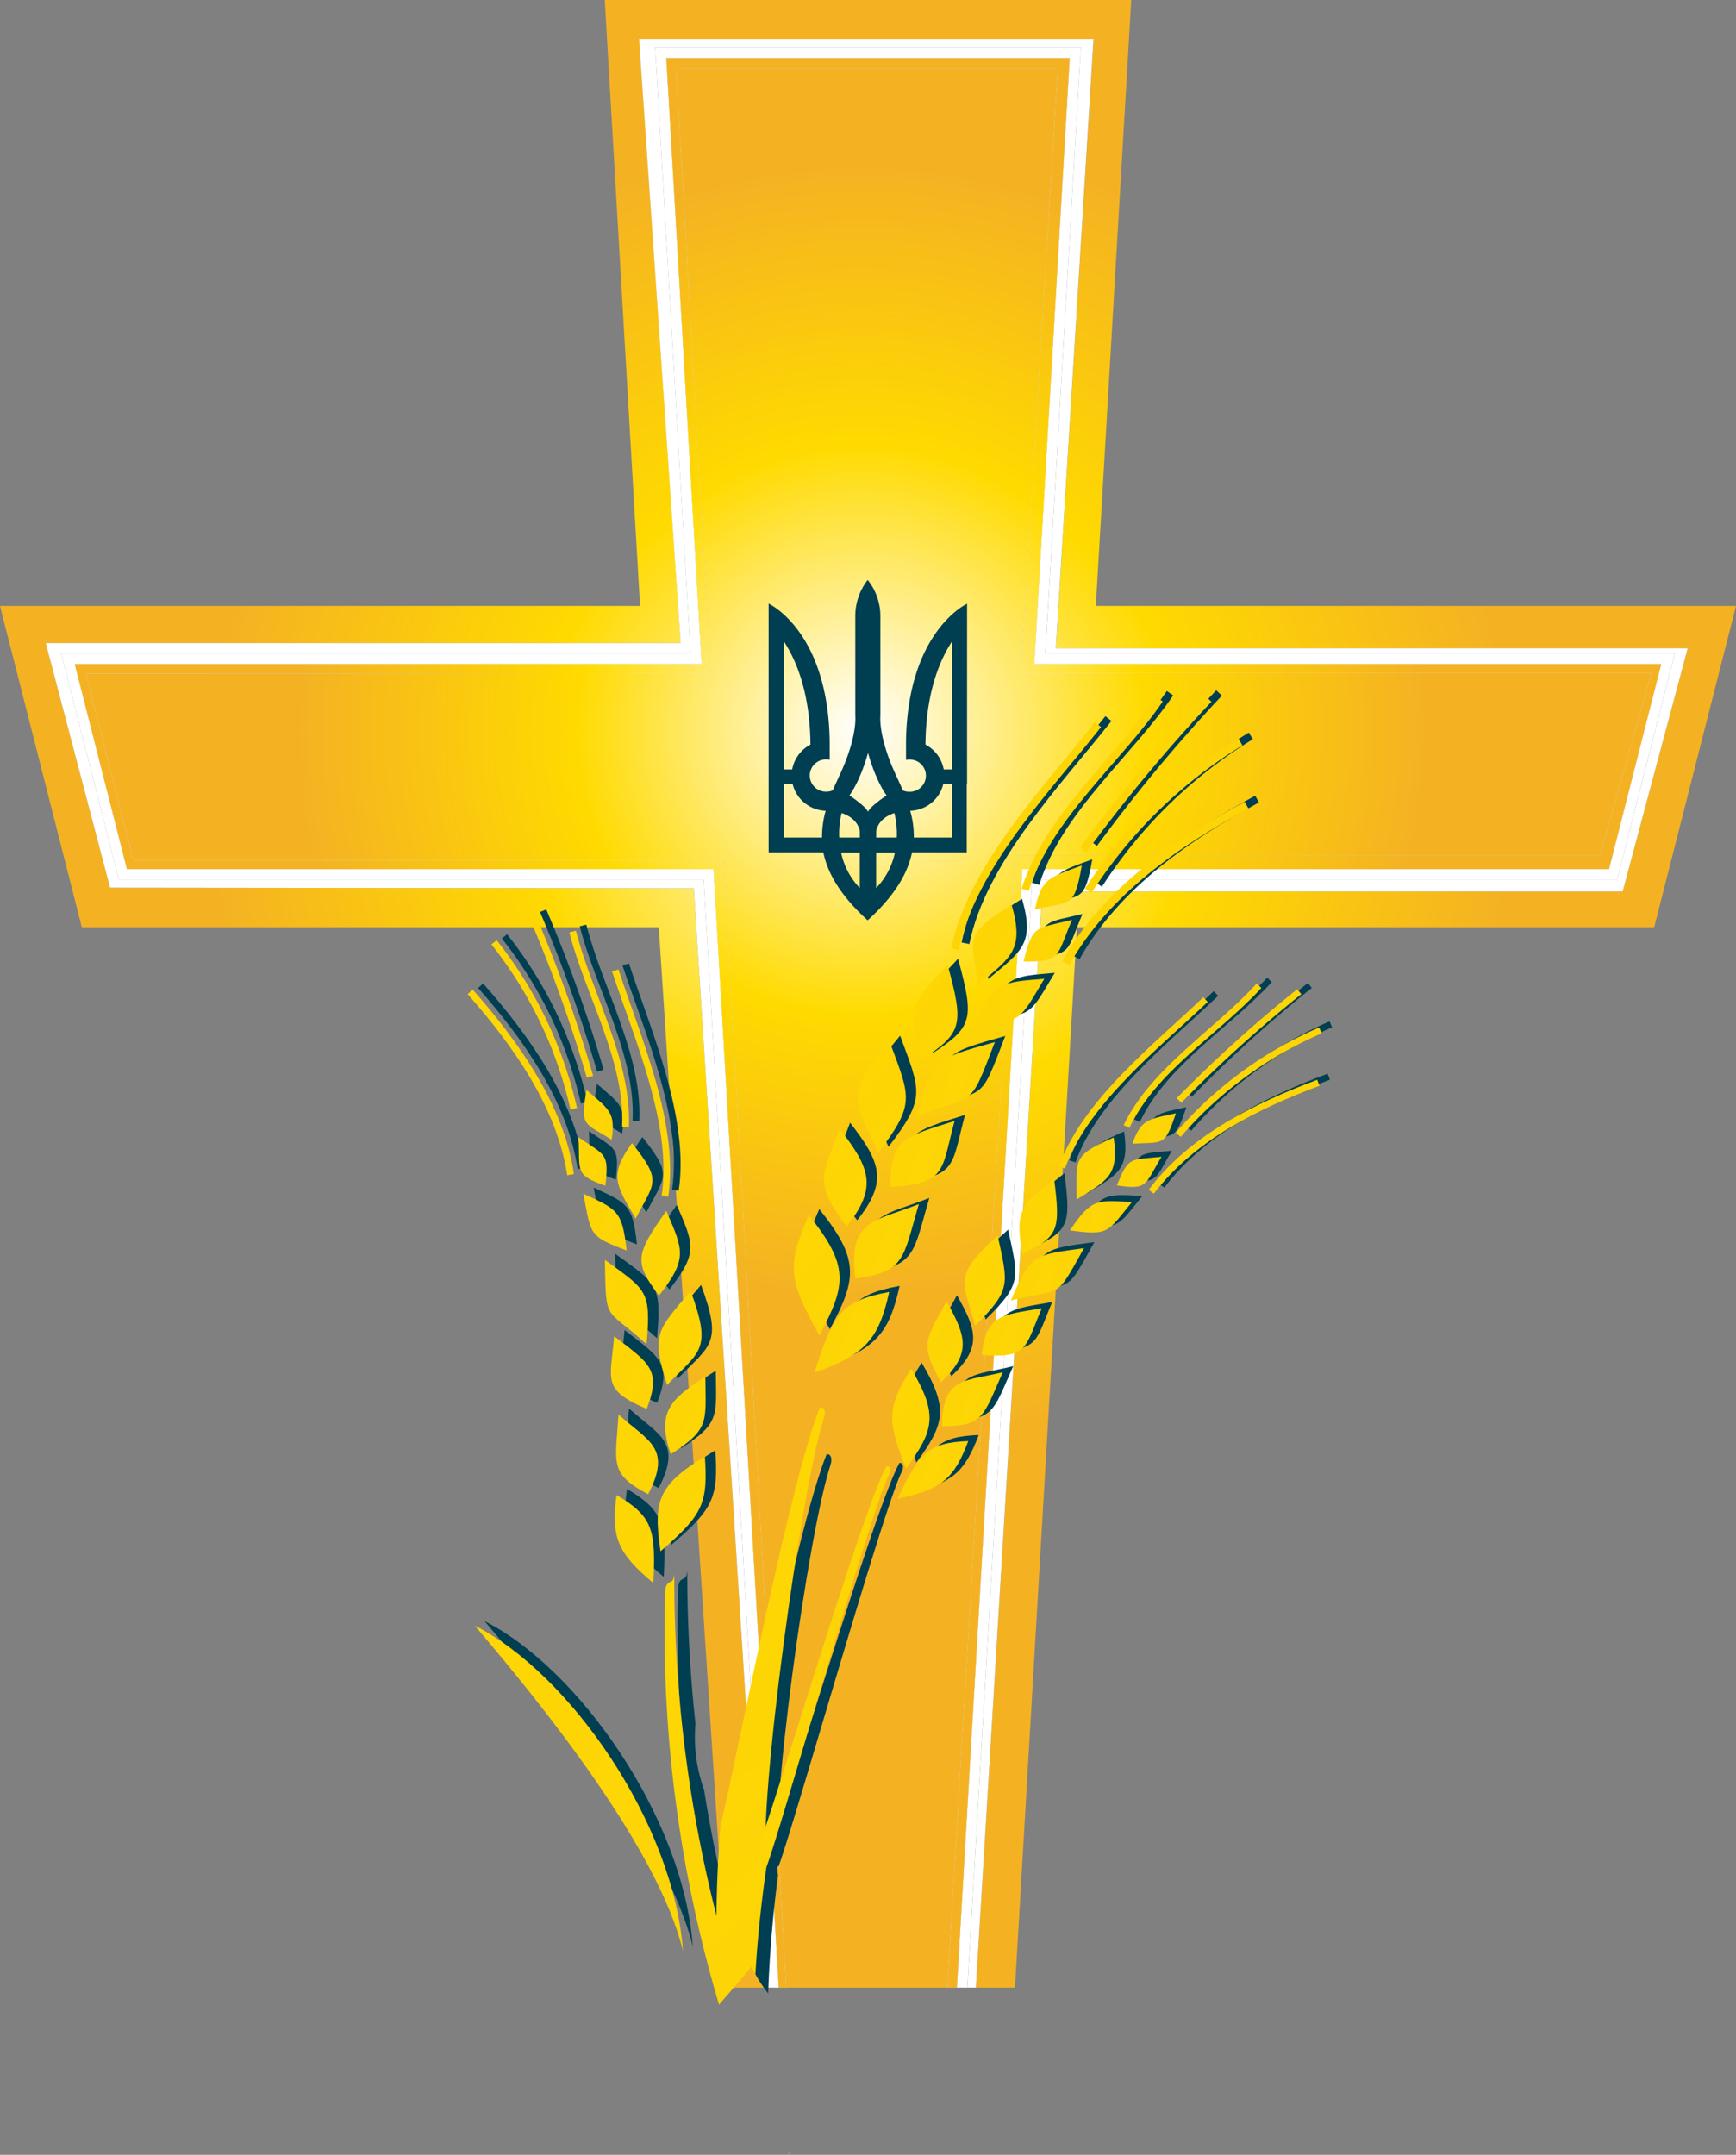 <svg id="Layer_1" data-name="Layer 1" xmlns="http://www.w3.org/2000/svg" xmlns:xlink="http://www.w3.org/1999/xlink" viewBox="0 0 450.72 559.21"><rect x="0" y="0" width="450.72" height="559.21" fill="#808080" stroke="none"/><defs><radialGradient id="radial-gradient" cx="223.57" cy="189.61" r="148.08" gradientUnits="userSpaceOnUse"><stop offset="0" stop-color="#fff"/><stop offset="0.5" stop-color="#ffda00"/><stop offset="0.95" stop-color="#f5b520"/><stop offset="0.99" stop-color="#f4b223"/></radialGradient><radialGradient id="radial-gradient-3" cx="298.05" cy="245.91" r="171.09" xlink:href="#radial-gradient"/><radialGradient id="New_Gradient_Swatch_2" cx="280.48" cy="596.83" r="0.4" gradientUnits="userSpaceOnUse"><stop offset="0" stop-color="#fff"/><stop offset="0.05" stop-color="#fffadb"/><stop offset="0.16" stop-color="#ffec7f"/><stop offset="0.31" stop-color="#ffda00"/><stop offset="1" stop-color="#f4b223"/></radialGradient><radialGradient id="New_Gradient_Swatch_2-2" cx="-1783.96" cy="26.58" r="5440.24" xlink:href="#New_Gradient_Swatch_2"/><radialGradient id="New_Gradient_Swatch_2-3" cx="-151.42" cy="53" r="1392.12" xlink:href="#New_Gradient_Swatch_2"/><radialGradient id="New_Gradient_Swatch_2-4" cx="-257.25" cy="-18.87" r="1656.2" xlink:href="#New_Gradient_Swatch_2"/><radialGradient id="New_Gradient_Swatch_2-5" cx="-206.09" cy="11.5" r="1533.02" xlink:href="#New_Gradient_Swatch_2"/><radialGradient id="New_Gradient_Swatch_2-6" cx="-251.42" cy="65.51" r="1635.36" xlink:href="#New_Gradient_Swatch_2"/><radialGradient id="New_Gradient_Swatch_2-7" cx="-368.65" cy="71.58" r="1917.35" xlink:href="#New_Gradient_Swatch_2"/><radialGradient id="New_Gradient_Swatch_2-8" cx="162.34" cy="287.83" r="490.06" xlink:href="#New_Gradient_Swatch_2"/><radialGradient id="New_Gradient_Swatch_2-9" cx="-224.93" cy="113.93" r="1573.04" xlink:href="#New_Gradient_Swatch_2"/><radialGradient id="New_Gradient_Swatch_2-10" cx="-165.73" cy="139.63" r="1441.34" xlink:href="#New_Gradient_Swatch_2"/><radialGradient id="New_Gradient_Swatch_2-11" cx="-100.97" cy="174.14" r="1286.83" xlink:href="#New_Gradient_Swatch_2"/><radialGradient id="New_Gradient_Swatch_2-12" cx="-183.23" cy="188.88" r="1486.1" xlink:href="#New_Gradient_Swatch_2"/><radialGradient id="New_Gradient_Swatch_2-13" cx="-286.03" cy="197.7" r="1728.47" xlink:href="#New_Gradient_Swatch_2"/><radialGradient id="New_Gradient_Swatch_2-14" cx="34.73" cy="352.51" r="723.9" xlink:href="#New_Gradient_Swatch_2"/><radialGradient id="New_Gradient_Swatch_2-15" cx="84.13" cy="338.72" r="627.1" xlink:href="#New_Gradient_Swatch_2"/><radialGradient id="New_Gradient_Swatch_2-16" cx="97.12" cy="329.09" r="614.98" xlink:href="#New_Gradient_Swatch_2"/><radialGradient id="New_Gradient_Swatch_2-17" cx="54.43" cy="308.11" r="743.93" xlink:href="#New_Gradient_Swatch_2"/><radialGradient id="New_Gradient_Swatch_2-18" cx="112.92" cy="318.71" r="622.18" xlink:href="#New_Gradient_Swatch_2"/><radialGradient id="New_Gradient_Swatch_2-19" cx="192.19" cy="308.45" r="452.61" xlink:href="#New_Gradient_Swatch_2"/><radialGradient id="New_Gradient_Swatch_2-20" cx="200.49" cy="296.73" r="442.17" xlink:href="#New_Gradient_Swatch_2"/><radialGradient id="New_Gradient_Swatch_2-21" cx="205.84" cy="268.98" r="429.53" xlink:href="#New_Gradient_Swatch_2"/><radialGradient id="New_Gradient_Swatch_2-22" cx="194.19" cy="266.07" r="443.23" xlink:href="#New_Gradient_Swatch_2"/><radialGradient id="New_Gradient_Swatch_2-23" cx="169.83" cy="264.14" r="492.58" xlink:href="#New_Gradient_Swatch_2"/><radialGradient id="New_Gradient_Swatch_2-24" cx="179.67" cy="290.87" r="435.32" xlink:href="#New_Gradient_Swatch_2"/><radialGradient id="New_Gradient_Swatch_2-25" cx="153.09" cy="234.43" r="498.62" xlink:href="#New_Gradient_Swatch_2"/><radialGradient id="New_Gradient_Swatch_2-26" cx="58.6" cy="260.43" r="668.53" xlink:href="#New_Gradient_Swatch_2"/><radialGradient id="New_Gradient_Swatch_2-27" cx="45.89" cy="272.55" r="685.71" xlink:href="#New_Gradient_Swatch_2"/><radialGradient id="New_Gradient_Swatch_2-28" cx="9.13" cy="230.17" r="814.41" xlink:href="#New_Gradient_Swatch_2"/><radialGradient id="New_Gradient_Swatch_2-29" cx="60.26" cy="246.94" r="700.52" xlink:href="#New_Gradient_Swatch_2"/><radialGradient id="New_Gradient_Swatch_2-30" cx="162.49" cy="217.98" r="484.78" xlink:href="#New_Gradient_Swatch_2"/><radialGradient id="New_Gradient_Swatch_2-31" cx="159.88" cy="188.77" r="501.26" xlink:href="#New_Gradient_Swatch_2"/><radialGradient id="New_Gradient_Swatch_2-32" cx="143.17" cy="188.85" r="529.23" xlink:href="#New_Gradient_Swatch_2"/><radialGradient id="New_Gradient_Swatch_2-33" cx="112.38" cy="190.74" r="594.7" xlink:href="#New_Gradient_Swatch_2"/><radialGradient id="New_Gradient_Swatch_2-34" cx="82.61" cy="333.48" r="481.51" xlink:href="#New_Gradient_Swatch_2"/><radialGradient id="New_Gradient_Swatch_2-35" cx="72.65" cy="321.59" r="488.44" xlink:href="#New_Gradient_Swatch_2"/><radialGradient id="New_Gradient_Swatch_2-36" cx="70.54" cy="308.82" r="478.66" xlink:href="#New_Gradient_Swatch_2"/><radialGradient id="New_Gradient_Swatch_2-37" cx="90.64" cy="314.26" r="473.13" xlink:href="#New_Gradient_Swatch_2"/><radialGradient id="New_Gradient_Swatch_2-38" cx="60.17" cy="316.15" r="564.79" xlink:href="#New_Gradient_Swatch_2"/><radialGradient id="New_Gradient_Swatch_2-39" cx="-214.14" cy="96.36" r="1210.34" xlink:href="#New_Gradient_Swatch_2"/><radialGradient id="New_Gradient_Swatch_2-40" cx="-128.41" cy="101.26" r="1008.57" xlink:href="#New_Gradient_Swatch_2"/><radialGradient id="New_Gradient_Swatch_2-41" cx="-33.26" cy="102.52" r="818.66" xlink:href="#New_Gradient_Swatch_2"/><radialGradient id="New_Gradient_Swatch_2-42" cx="-7.85" cy="69.46" r="866.35" xlink:href="#New_Gradient_Swatch_2"/><radialGradient id="New_Gradient_Swatch_2-43" cx="9.19" cy="45.94" r="932.5" xlink:href="#New_Gradient_Swatch_2"/><radialGradient id="New_Gradient_Swatch_2-44" cx="64.76" cy="276.34" r="507.32" xlink:href="#New_Gradient_Swatch_2"/><radialGradient id="New_Gradient_Swatch_2-45" cx="59" cy="289.19" r="465.86" xlink:href="#New_Gradient_Swatch_2"/><radialGradient id="New_Gradient_Swatch_2-46" cx="115.51" cy="283.61" r="320.77" xlink:href="#New_Gradient_Swatch_2"/><radialGradient id="New_Gradient_Swatch_2-47" cx="114.54" cy="269.95" r="328.21" xlink:href="#New_Gradient_Swatch_2"/><radialGradient id="New_Gradient_Swatch_2-48" cx="99.88" cy="255.79" r="423.33" xlink:href="#New_Gradient_Swatch_2"/><radialGradient id="New_Gradient_Swatch_2-49" cx="92.51" cy="263.49" r="468.86" xlink:href="#New_Gradient_Swatch_2"/><radialGradient id="New_Gradient_Swatch_2-50" cx="79.66" cy="273.97" r="522.7" xlink:href="#New_Gradient_Swatch_2"/><radialGradient id="New_Gradient_Swatch_2-51" cx="-606.32" cy="109.94" r="2313.53" xlink:href="#New_Gradient_Swatch_2"/><radialGradient id="New_Gradient_Swatch_2-52" cx="103.96" cy="225.99" r="596.51" xlink:href="#New_Gradient_Swatch_2"/><radialGradient id="New_Gradient_Swatch_2-53" cx="-2.3" cy="288.73" r="783.85" xlink:href="#New_Gradient_Swatch_2"/><radialGradient id="New_Gradient_Swatch_2-54" cx="124.71" cy="228.01" r="525.25" xlink:href="#New_Gradient_Swatch_2"/><radialGradient id="New_Gradient_Swatch_2-55" cx="-146.18" cy="-18.8" r="1719.61" xlink:href="#New_Gradient_Swatch_2"/><radialGradient id="New_Gradient_Swatch_2-56" cx="-138.18" cy="-93.11" r="1805.43" xlink:href="#New_Gradient_Swatch_2"/><radialGradient id="New_Gradient_Swatch_2-57" cx="-268.92" cy="-15.28" r="1895.88" xlink:href="#New_Gradient_Swatch_2"/></defs><polygon points="186.09 239.75 185.26 225.55 32.96 225.55 19.4 172.33 182.16 172.33 172.99 15.07 277.73 15.07 269.46 156.37 268.53 172.33 431.31 172.33 417.75 225.55 265.41 225.55 248.44 515.82 251.16 515.82 267.98 228.27 419.87 228.27 434.81 169.61 271.41 169.61 280.53 13.79 280.61 12.35 170.11 12.35 179.27 169.61 15.9 169.61 30.85 228.27 182.7 228.27 199.46 515.82 202.18 515.82 186.09 239.75" style="fill:#fff"/><polygon points="415.39 222.08 428.72 174.66 265.02 174.66 274.64 17.7 175.57 17.7 184.51 174.66 22.33 174.82 34.65 223.26 187.89 223.26 204.13 515.82 245.95 515.82 263.5 222.08 415.39 222.08" style="fill:url(#radial-gradient)"/><polygon points="417.75 225.55 431.31 172.33 268.53 172.33 269.46 156.37 277.73 15.07 172.99 15.07 182.16 172.33 19.4 172.33 32.96 225.55 185.26 225.55 186.09 239.75 202.18 515.82 204.13 515.82 187.89 223.26 34.65 223.26 22.33 174.82 184.51 174.66 175.57 17.7 274.64 17.7 265.02 174.66 428.72 174.66 415.39 222.08 263.5 222.08 245.95 515.82 248.44 515.82 265.41 225.55 417.75 225.55" style="fill:#fff"/><polygon points="417.75 225.55 431.31 172.33 268.53 172.33 269.46 156.37 277.73 15.07 172.99 15.07 182.16 172.33 19.4 172.33 32.96 225.55 185.26 225.55 186.09 239.75 202.18 515.82 204.13 515.82 187.89 223.26 34.65 223.26 22.33 174.82 184.51 174.66 175.57 17.7 274.64 17.7 265.02 174.66 428.72 174.66 415.39 222.08 263.5 222.08 245.95 515.82 248.44 515.82 265.41 225.55 417.75 225.55" style="fill:url(#radial-gradient)"/><path d="M504.12,281.62l21.24-83.37H359.15L368.35,41H231.65l9.17,157.25H74.64l21.24,83.37h149.8l17.89,275.2H273l-18.24-285.3-151.56-.17-16.7-63.46H251.39L240.59,51.1h118l-9.79,158.14H512.82l-16.88,63.12H345.23S330.17,522.42,328,556.82h10.16l16.1-275.2Z" transform="translate(-74.64 -41)" style="fill:url(#radial-gradient-3)"/><path d="M257.34,269.27H105.49L90.54,210.61H253.92L244.75,53.35h110.5l-.08,1.44-9.11,155.82h163.4l-14.95,58.66H342.62L325.81,556.82H328c2.15-34.4,17.21-284.46,17.21-284.46H495.94l16.88-63.12H348.77L358.56,51.1h-118l10.8,156.79H86.51l16.7,63.46,151.56.17L273,556.82h1.09Z" transform="translate(-74.64 -41)" style="fill:#fff"/><path d="M257.34,269.27H105.49L90.54,210.61H253.92L244.75,53.35h110.5l-.08,1.44-9.11,155.82h163.4l-14.95,58.66H342.62L325.81,556.82H328c2.15-34.4,17.21-284.46,17.21-284.46H495.94l16.88-63.12H348.77L358.56,51.1h-118l10.8,156.79H86.51l16.7,63.46,151.56.17L273,556.82h1.09Z" transform="translate(-74.64 -41)" style="fill:url(#radial-gradient-3)"/><path d="M280.66,596.3c-.13.35-.25.7-.37,1.05Z" transform="translate(-74.64 -41)" style="fill:#fff"/><path d="M280.66,596.3c-.13.35-.25.7-.37,1.05Z" transform="translate(-74.64 -41)" style="fill:url(#New_Gradient_Swatch_2)"/><path d="M279.35,600.12v.09c.29-1,.61-1.91.94-2.86l-.91,2.58Z" transform="translate(-74.64 -41)" style="fill:url(#radial-gradient)"/><path d="M279.35,600.12v.09c.29-1,.61-1.91.94-2.86l-.91,2.58Z" transform="translate(-74.64 -41)" style="fill:url(#New_Gradient_Swatch_2-2)"/><path d="M325.72,244.55v-3.87h0v-43s-15.35,7-15.85,35.55h0v.12c0,.72,0,1.45,0,2.2,0,.28,0,.58,0,.86,0,.51,0,1,0,1.53h0a2.17,2.17,0,0,1,0,.26,4,4,0,0,1,.78-.08,4.18,4.18,0,1,1,0,8.35,4.23,4.23,0,0,1-1.6-.33c-.53-1.26-1.1-2.48-1.66-3.69-4.8-10.2-4.18-15.61-4.18-15.61V201a15,15,0,0,0-3.29-9.49,15.2,15.2,0,0,0-3.22,9.49v25.81s.62,5.41-4.18,15.61c-.57,1.21-1.13,2.44-1.67,3.69a4,4,0,0,1-1.58.33,4.18,4.18,0,1,1,0-8.35,4,4,0,0,1,.78.08,2.17,2.17,0,0,1,0-.26h0c0-.52,0-1,0-1.53,0-.28,0-.58,0-.86,0-.75,0-1.48,0-2.2v-.12h0c-.5-28.58-15.85-35.55-15.85-35.55v43h0v3.87h0v13.8h0v3.87h14.2c1.08,5.33,4.37,11.16,11.51,17.65,7.15-6.49,10.44-12.32,11.52-17.65h14.21v-3.87h0v-13.8Zm-18.25,13.8h-5.35v-1.63s.29-3.28,4.73-4.72A22.35,22.35,0,0,1,307.47,258.35Zm-7.47-22s1.74,6.75,4.83,11.08c0,0-4.15,2.7-4.83,4.24-.68-1.54-4.83-4.24-4.83-4.24C298.26,243.14,300,236.39,300,236.39ZM293.15,252c4.44,1.44,4.73,4.72,4.73,4.72v1.63h-5.35A22.35,22.35,0,0,1,293.15,252Zm-15-44.56c3.55,5.4,6.81,14,6.91,26.8a9.11,9.11,0,0,0-4.74,6.44h-2.17Zm9.91,50.91h-9.91v-13.8h2.3a9.12,9.12,0,0,0,8.56,6.86A24.59,24.59,0,0,0,288.07,258.35Zm9.81,13.11a18.93,18.93,0,0,1-4.86-9.24h4.86Zm4.24,0v-9.24H307A18.93,18.93,0,0,1,302.12,271.46Zm19.72-13.11h-9.93a24.59,24.59,0,0,0-.94-6.94,9.12,9.12,0,0,0,8.57-6.86h2.3Zm0-17.67h-2.17a9.11,9.11,0,0,0-4.74-6.44c.1-12.8,3.36-21.4,6.91-26.8Z" transform="translate(-74.64 -41)" style="fill:#003e52"/><path d="M276.64,527.71c-2.34-16.12,7.92-89.16,13.6-106.48.69-2.08-.16-3.05-1-2.8-8,20-21.16,89-25.61,107.65C264.34,532,274.49,528.66,276.64,527.71Z" transform="translate(-74.64 -41)" style="fill:#003e52;fill-rule:evenodd"/><path d="M359.45,260.53a417.83,417.83,0,0,1,32.43-39l-1.47-1.38a420.26,420.26,0,0,0-32.58,39.16Z" transform="translate(-74.64 -41)" style="fill:#003e52;fill-rule:evenodd"/><path d="M343.09,289c10,.19,8.6-1.62,12.6-10.81C346,280.54,345.48,279.34,343.09,289Z" transform="translate(-74.64 -41)" style="fill:#003e52;fill-rule:evenodd"/><path d="M325.19,330.33c-12.44,4-16.87,4.39-16.61,17.09C323.27,346.62,321.7,343.12,325.19,330.33Z" transform="translate(-74.64 -41)" style="fill:#003e52;fill-rule:evenodd"/><path d="M315.92,351.89c-11.12,4.47-18.51,3.82-16.51,19.35C312.5,369.45,311.75,366.11,315.92,351.89Z" transform="translate(-74.64 -41)" style="fill:#003e52;fill-rule:evenodd"/><path d="M335.64,309.84c-14.94,4.29-16.18,3.83-20.39,19.43C331.06,322.76,328.7,327.88,335.64,309.84Z" transform="translate(-74.64 -41)" style="fill:#003e52;fill-rule:evenodd"/><path d="M348.49,293.46c-10.9,1-12.66.54-18,11.5C342.74,304.84,342,304.2,348.49,293.46Z" transform="translate(-74.64 -41)" style="fill:#003e52;fill-rule:evenodd"/><path d="M363.21,228.1l-1.58-1.24C348.45,243.58,328.7,264,324.3,285.59l2,.4C330.63,264.73,350.23,244.57,363.21,228.1Z" transform="translate(-74.64 -41)" style="fill:#003e52;fill-rule:evenodd"/><path d="M344.46,270.65c5.76-18.82,24-33.33,34.78-49.18l-1.66-1.14c-11.06,16.23-28.89,30.51-35,49.72Z" transform="translate(-74.64 -41)" style="fill:#003e52;fill-rule:evenodd"/><path d="M359.06,270l1.69,1.1a122.85,122.85,0,0,1,39.17-38.26l-1.05-1.72A124.64,124.64,0,0,0,359.06,270Z" transform="translate(-74.64 -41)" style="fill:#003e52;fill-rule:evenodd"/><path d="M353.15,288.93l1.76,1c10.24-18.31,28.61-30.94,46.58-40.67l-.95-1.77C382.49,257.24,363.22,270.37,353.15,288.93Z" transform="translate(-74.64 -41)" style="fill:#003e52;fill-rule:evenodd"/><path d="M358.23,264c-8.5,3.15-10.5,3.33-12.16,11.38C355.49,273.33,356.23,275.15,358.23,264Z" transform="translate(-74.64 -41)" style="fill:#003e52;fill-rule:evenodd"/><path d="M340,274.26c-12.42,7.6-10.44,8.5-8.76,20.81C340,287.71,343.3,285.94,340,274.26Z" transform="translate(-74.64 -41)" style="fill:#003e52;fill-rule:evenodd"/><path d="M323.38,289.81c-8.76,9.28-11,11.09-6.62,24.51C327.37,307.45,327.55,305.22,323.38,289.81Z" transform="translate(-74.64 -41)" style="fill:#003e52;fill-rule:evenodd"/><path d="M308.34,309.77c-12.24,14.43-8.77,15.85-3,28.84C315.11,325.83,313.67,324.29,308.34,309.77Z" transform="translate(-74.64 -41)" style="fill:#003e52;fill-rule:evenodd"/><path d="M313.92,394.62c-6.13,9.87-6.46,12.93-1.36,25.91C319.9,410.59,321,406.52,313.92,394.62Z" transform="translate(-74.64 -41)" style="fill:#003e52;fill-rule:evenodd"/><path d="M390.91,299.43l-1.15-1.21c-12.76,12.2-31.35,26.68-37.47,43.89l1.57.56C359.91,325.72,378.34,311.44,390.91,299.43Z" transform="translate(-74.64 -41)" style="fill:#003e52;fill-rule:evenodd"/><path d="M369.07,331.47l1.51.71c6.91-14.78,23.56-24.58,34.26-36.33l-1.23-1.13C392.65,306.76,376.35,316.41,369.07,331.47Z" transform="translate(-74.64 -41)" style="fill:#003e52;fill-rule:evenodd"/><path d="M384.06,325.62a344.4,344.4,0,0,1,31.15-28.24l-1-1.3a347.66,347.66,0,0,0-31.3,28.37Z" transform="translate(-74.64 -41)" style="fill:#003e52;fill-rule:evenodd"/><path d="M382.63,333.36l1.26,1.1a101.92,101.92,0,0,1,36.6-26.86l-.66-1.54A103.44,103.44,0,0,0,382.63,333.36Z" transform="translate(-74.64 -41)" style="fill:#003e52;fill-rule:evenodd"/><path d="M375.59,348.2l1.33,1c10.53-13.84,27.08-22.07,43-28l-.58-1.57C403.36,325.59,386,334.13,375.59,348.2Z" transform="translate(-74.64 -41)" style="fill:#003e52;fill-rule:evenodd"/><path d="M310.39,428.35c11.4-2.36,14.64-5.1,18.35-14.94C318.21,413.82,316,416.48,310.39,428.35Z" transform="translate(-74.64 -41)" style="fill:#003e52;fill-rule:evenodd"/><path d="M321.91,409.53c11,.06,10.73-2.78,15.8-14C328.06,398,322.07,396.55,321.91,409.53Z" transform="translate(-74.64 -41)" style="fill:#003e52;fill-rule:evenodd"/><path d="M332.21,391c12.14,1,11.27-2,15.62-12.1C337.15,380.75,333.46,380.59,332.21,391Z" transform="translate(-74.64 -41)" style="fill:#003e52;fill-rule:evenodd"/><path d="M339.78,376.92c13.74-3.51,11.21.42,19-13.58C346,365.12,345.06,364.6,339.78,376.92Z" transform="translate(-74.64 -41)" style="fill:#003e52;fill-rule:evenodd"/><path d="M355.13,358.73c10.06,1.32,9.56.72,16.1-7.35C362.17,350.9,360.78,350.35,355.13,358.73Z" transform="translate(-74.64 -41)" style="fill:#003e52;fill-rule:evenodd"/><path d="M367.33,347.05c8.2,1.32,7.25-.34,11.59-7.42C370.72,340.49,370.41,339.44,367.33,347.05Z" transform="translate(-74.64 -41)" style="fill:#003e52;fill-rule:evenodd"/><path d="M371.35,336.26c8-.6,8.36,1,11.3-7.93C375.31,329.93,373.64,329.85,371.35,336.26Z" transform="translate(-74.64 -41)" style="fill:#003e52;fill-rule:evenodd"/><path d="M356.89,350.7c8-5,11-6.1,9.61-16.07C355.42,339.42,356.94,340.4,356.89,350.7Z" transform="translate(-74.64 -41)" style="fill:#003e52;fill-rule:evenodd"/><path d="M351,345.46c-8.27,6.6-10.33,7.83-8.27,19.36C352.27,360.41,352.68,358.6,351,345.46Z" transform="translate(-74.64 -41)" style="fill:#003e52;fill-rule:evenodd"/><path d="M336.37,360.11c-11.71,10.43-9,12-5.83,23.32C340.08,374.08,339.07,372.64,336.37,360.11Z" transform="translate(-74.64 -41)" style="fill:#003e52;fill-rule:evenodd"/><path d="M323.09,377.14c-5.29,9.8-7.12,10.92-1.43,21C329.52,390.74,328.36,386.39,323.09,377.14Z" transform="translate(-74.64 -41)" style="fill:#003e52;fill-rule:evenodd"/><path d="M308.18,420.65c-6.38,11.14-30.74,94.17-35.51,104.94a37.33,37.33,0,0,1,4.09-.2c3.85-10.08,27-92.23,31.94-102.32C309.51,421.44,308.93,420.55,308.18,420.65Z" transform="translate(-74.64 -41)" style="fill:#003e52;fill-rule:evenodd"/><path d="M264.81,517.56c-.47,6.75-.74,13.19-.79,19.78q-4-15.52-6.59-31.9a39.56,39.56,0,0,1-2.37-13.83c0-1.13.07-2.21.14-3.29a367.43,367.43,0,0,1-2.13-39.89c-.18,3.91-2.27.66-2.4,5.38a338.84,338.84,0,0,0,13.36,104l5.78-6.4a33.36,33.36,0,0,0,4.27,6.9q.54-15.23,2.56-30.61A74,74,0,0,1,264.81,517.56Z" transform="translate(-74.64 -41)" style="fill:#003e52;fill-rule:evenodd"/><path d="M237.42,427.41c-1.44,10.9.2,15,9.56,22.83C247.62,436.51,246.93,433,237.42,427.41Z" transform="translate(-74.64 -41)" style="fill:#003e52;fill-rule:evenodd"/><path d="M237.94,406.52c-.84,12.82-2.45,15.33,7.69,20.68C251.89,415.14,245.67,413.47,237.94,406.52Z" transform="translate(-74.64 -41)" style="fill:#003e52;fill-rule:evenodd"/><path d="M245.25,405.06c4-10.27.51-11.94-8.45-18.88C235.83,397.65,233.52,400,245.25,405.06Z" transform="translate(-74.64 -41)" style="fill:#003e52;fill-rule:evenodd"/><path d="M251.48,416.82c10.22-6.51,9.09-8.44,9-20.1C251.1,402.66,247.88,406.1,251.48,416.82Z" transform="translate(-74.64 -41)" style="fill:#003e52;fill-rule:evenodd"/><path d="M260.36,417.38C248,424.87,247,429.17,248.83,442,260,432.5,261.14,429.51,260.36,417.38Z" transform="translate(-74.64 -41)" style="fill:#003e52;fill-rule:evenodd"/><path d="M226.35,344.13c-2.52-17.95-14.62-34.73-26.27-47.9l-1.31,1.16c11.6,13.1,23.14,29.22,25.85,47Z" transform="translate(-74.64 -41)" style="fill:#003e52;fill-rule:evenodd"/><path d="M227.16,327a108.59,108.59,0,0,0-20.86-43.54l-1.37,1.09a106.33,106.33,0,0,1,20.53,42.84Z" transform="translate(-74.64 -41)" style="fill:#003e52;fill-rule:evenodd"/><path d="M231.35,318.62A365.28,365.28,0,0,0,216.46,277l-1.61.68a363.86,363.86,0,0,1,14.82,41.42Z" transform="translate(-74.64 -41)" style="fill:#003e52;fill-rule:evenodd"/><path d="M238.87,331.81l1.75.09c.77-17.42-9.59-34.49-13.76-50.95l-1.69.44C229.27,297.57,239.73,314.7,238.87,331.81Z" transform="translate(-74.64 -41)" style="fill:#003e52;fill-rule:evenodd"/><path d="M249.13,349.74l1.72.26c2.83-18.84-7.19-41.49-12.93-59l-1.66.54C241.93,308.83,251.91,331.13,249.13,349.74Z" transform="translate(-74.64 -41)" style="fill:#003e52;fill-rule:evenodd"/><path d="M245.22,388.29c1.21-14,.06-14-10.84-21.91C234.67,383.15,234.28,378.27,245.22,388.29Z" transform="translate(-74.64 -41)" style="fill:#003e52;fill-rule:evenodd"/><path d="M240,363.93c-1.08-10.52-2.63-10.7-11.23-14.73C230.85,359.88,230.09,360.19,240,363.93Z" transform="translate(-74.64 -41)" style="fill:#003e52;fill-rule:evenodd"/><path d="M234.54,347.13c.91-8.54.1-7.72-7-12.56C228,343.25,226.31,344.31,234.54,347.13Z" transform="translate(-74.64 -41)" style="fill:#003e52;fill-rule:evenodd"/><path d="M229.63,322.3c-1.69,9.68-.55,8.41,6.52,12.9C237.2,328.15,235.62,327.4,229.63,322.3Z" transform="translate(-74.64 -41)" style="fill:#003e52;fill-rule:evenodd"/><path d="M241.42,336.08c-6.16,8.54-4,11,1,19.57C247.4,346.12,249.28,346,241.42,336.08Z" transform="translate(-74.64 -41)" style="fill:#003e52;fill-rule:evenodd"/><path d="M248.43,375.65c7.59-9.62,6.29-11.78,1.92-21.95C242.36,365,241.84,366.89,248.43,375.65Z" transform="translate(-74.64 -41)" style="fill:#003e52;fill-rule:evenodd"/><path d="M250.54,398.86c8.55-8.88,11.79-9,6.12-24.4C248,384.69,246.36,385.52,250.54,398.86Z" transform="translate(-74.64 -41)" style="fill:#003e52;fill-rule:evenodd"/><path d="M287.35,354.78c-5.65,12.82-5.54,16.53,2.75,31.17C297.19,372.84,297.8,367.79,287.35,354.78Z" transform="translate(-74.64 -41)" style="fill:#003e52;fill-rule:evenodd"/><path d="M288.83,395.65c13.22-4.74,16.63-8.56,19.39-20.94C295.72,377,293.57,380.53,288.83,395.65Z" transform="translate(-74.64 -41)" style="fill:#003e52;fill-rule:evenodd"/><path d="M295.35,332.36c-4.67,12.59-6.66,14.24,1.84,25.32C305.32,347.51,303.2,342.51,295.35,332.36Z" transform="translate(-74.64 -41)" style="fill:#003e52;fill-rule:evenodd"/><path d="M200.44,461.71c17.62,20.64,47.59,57.84,54.07,84.39C252.05,512.67,224.87,474,200.44,461.71Z" transform="translate(-74.64 -41)" style="fill:#003e52;fill-rule:evenodd"/><path d="M356.74,262.11a419.53,419.53,0,0,1,32.43-39l-1.47-1.37a419,419,0,0,0-32.58,39.16Z" transform="translate(-74.64 -41)" style="fill-rule:evenodd;fill:url(#New_Gradient_Swatch_2-3)"/><path d="M360.5,229.68l-1.58-1.24c-13.17,16.72-32.93,37.15-37.33,58.73l2,.4C327.92,266.31,347.52,246.15,360.5,229.68Z" transform="translate(-74.64 -41)" style="fill-rule:evenodd;fill:url(#New_Gradient_Swatch_2-4)"/><path d="M341.75,272.22c5.76-18.81,24-33.33,34.78-49.17l-1.66-1.14c-11.06,16.23-28.89,30.51-35,49.71Z" transform="translate(-74.64 -41)" style="fill-rule:evenodd;fill:url(#New_Gradient_Swatch_2-5)"/><path d="M356.35,271.6l1.69,1.1a122.75,122.75,0,0,1,39.17-38.26l-1-1.72A124.54,124.54,0,0,0,356.35,271.6Z" transform="translate(-74.64 -41)" style="fill-rule:evenodd;fill:url(#New_Gradient_Swatch_2-6)"/><path d="M350.44,290.51l1.76,1c10.24-18.3,28.61-30.94,46.59-40.66l-1-1.77C379.78,258.81,360.51,271.94,350.44,290.51Z" transform="translate(-74.64 -41)" style="fill-rule:evenodd;fill:url(#New_Gradient_Swatch_2-7)"/><path d="M311.21,396.2c-6.13,9.87-6.46,12.93-1.36,25.91C317.2,412.17,318.28,408.09,311.21,396.2Z" transform="translate(-74.64 -41)" style="fill-rule:evenodd;fill:url(#New_Gradient_Swatch_2-8)"/><path d="M388.2,301l-1.15-1.2c-12.76,12.2-31.35,26.68-37.47,43.89l1.57.55C357.2,327.29,375.63,313,388.2,301Z" transform="translate(-74.64 -41)" style="fill-rule:evenodd;fill:url(#New_Gradient_Swatch_2-9)"/><path d="M366.36,333l1.51.71c6.91-14.78,23.56-24.57,34.26-36.33l-1.23-1.13C389.94,308.33,373.64,318,366.36,333Z" transform="translate(-74.64 -41)" style="fill-rule:evenodd;fill:url(#New_Gradient_Swatch_2-10)"/><path d="M381.35,327.19A345.64,345.64,0,0,1,412.5,299l-1.05-1.3A348.88,348.88,0,0,0,380.15,326Z" transform="translate(-74.64 -41)" style="fill-rule:evenodd;fill:url(#New_Gradient_Swatch_2-11)"/><path d="M379.92,334.94l1.26,1.1a101.83,101.83,0,0,1,36.6-26.87l-.65-1.53A103.27,103.27,0,0,0,379.92,334.94Z" transform="translate(-74.64 -41)" style="fill-rule:evenodd;fill:url(#New_Gradient_Swatch_2-12)"/><path d="M372.88,349.78l1.33,1c10.53-13.84,27.08-22.08,43-28l-.58-1.56C400.65,327.16,383.3,335.71,372.88,349.78Z" transform="translate(-74.64 -41)" style="fill-rule:evenodd;fill:url(#New_Gradient_Swatch_2-13)"/><path d="M307.68,429.92c11.41-2.36,14.65-5.1,18.35-14.94C315.5,415.4,313.33,418.06,307.68,429.92Z" transform="translate(-74.64 -41)" style="fill-rule:evenodd;fill:url(#New_Gradient_Swatch_2-14)"/><path d="M319.2,411.11c11,.05,10.73-2.78,15.8-14C325.35,399.52,319.36,398.13,319.2,411.11Z" transform="translate(-74.64 -41)" style="fill-rule:evenodd;fill:url(#New_Gradient_Swatch_2-15)"/><path d="M329.5,392.62c12.15,1,11.27-2,15.62-12.1C334.45,382.33,330.75,382.17,329.5,392.62Z" transform="translate(-74.64 -41)" style="fill-rule:evenodd;fill:url(#New_Gradient_Swatch_2-16)"/><path d="M337.08,378.5c13.73-3.52,11.2.42,19-13.59C343.31,366.7,342.35,366.18,337.08,378.5Z" transform="translate(-74.64 -41)" style="fill-rule:evenodd;fill:url(#New_Gradient_Swatch_2-17)"/><path d="M352.42,360.31c10.06,1.32,9.56.71,16.11-7.36C359.46,352.47,358.07,351.92,352.42,360.31Z" transform="translate(-74.64 -41)" style="fill-rule:evenodd;fill:url(#New_Gradient_Swatch_2-18)"/><path d="M364.62,348.62c8.2,1.32,7.25-.33,11.59-7.41C368,342.06,367.7,341,364.62,348.62Z" transform="translate(-74.64 -41)" style="fill-rule:evenodd;fill:url(#New_Gradient_Swatch_2-19)"/><path d="M368.64,337.84c8-.6,8.36,1,11.3-7.93C372.6,331.5,370.93,331.42,368.64,337.84Z" transform="translate(-74.64 -41)" style="fill-rule:evenodd;fill:url(#New_Gradient_Swatch_2-20)"/><path d="M354.18,352.28c8-5,11-6.1,9.61-16.08C352.71,341,354.24,342,354.18,352.28Z" transform="translate(-74.64 -41)" style="fill-rule:evenodd;fill:url(#New_Gradient_Swatch_2-21)"/><path d="M348.33,347c-8.27,6.6-10.33,7.83-8.27,19.36C349.56,362,350,360.17,348.33,347Z" transform="translate(-74.64 -41)" style="fill-rule:evenodd;fill:url(#New_Gradient_Swatch_2-22)"/><path d="M333.67,361.68c-11.72,10.43-9,12-5.84,23.33C337.37,375.65,336.36,374.22,333.67,361.68Z" transform="translate(-74.64 -41)" style="fill-rule:evenodd;fill:url(#New_Gradient_Swatch_2-23)"/><path d="M320.39,378.72c-5.3,9.8-7.13,10.92-1.44,21C326.81,392.31,325.65,388,320.39,378.72Z" transform="translate(-74.64 -41)" style="fill-rule:evenodd;fill:url(#New_Gradient_Swatch_2-24)"/><path d="M340.38,290.52c10,.2,8.61-1.62,12.6-10.81C343.32,282.12,342.78,280.92,340.38,290.52Z" transform="translate(-74.64 -41)" style="fill-rule:evenodd;fill:url(#New_Gradient_Swatch_2-25)"/><path d="M322.48,331.9c-12.44,4-16.87,4.4-16.61,17.1C320.56,348.19,319,344.7,322.48,331.9Z" transform="translate(-74.64 -41)" style="fill-rule:evenodd;fill:url(#New_Gradient_Swatch_2-26)"/><path d="M313.21,353.47c-11.12,4.47-18.51,3.82-16.51,19.35C309.79,371,309,367.68,313.21,353.47Z" transform="translate(-74.64 -41)" style="fill-rule:evenodd;fill:url(#New_Gradient_Swatch_2-27)"/><path d="M332.94,311.42c-14.94,4.29-16.18,3.83-20.4,19.43C328.35,324.33,326,329.46,332.94,311.42Z" transform="translate(-74.64 -41)" style="fill-rule:evenodd;fill:url(#New_Gradient_Swatch_2-28)"/><path d="M345.78,295c-10.9.95-12.66.53-18,11.5C340,306.42,339.33,305.78,345.78,295Z" transform="translate(-74.64 -41)" style="fill-rule:evenodd;fill:url(#New_Gradient_Swatch_2-29)"/><path d="M355.52,265.59c-8.5,3.14-10.5,3.33-12.16,11.38C352.79,274.9,353.52,276.73,355.52,265.59Z" transform="translate(-74.64 -41)" style="fill-rule:evenodd;fill:url(#New_Gradient_Swatch_2-30)"/><path d="M337.3,275.83c-12.42,7.6-10.44,8.51-8.76,20.82C337.28,289.29,340.59,287.52,337.3,275.83Z" transform="translate(-74.64 -41)" style="fill-rule:evenodd;fill:url(#New_Gradient_Swatch_2-31)"/><path d="M320.67,291.38c-8.76,9.28-11,11.1-6.61,24.52C324.66,309,324.85,306.79,320.67,291.38Z" transform="translate(-74.64 -41)" style="fill-rule:evenodd;fill:url(#New_Gradient_Swatch_2-32)"/><path d="M305.63,311.35c-12.24,14.43-8.77,15.85-3,28.84C312.4,327.41,311,325.86,305.63,311.35Z" transform="translate(-74.64 -41)" style="fill-rule:evenodd;fill:url(#New_Gradient_Swatch_2-33)"/><path d="M234.71,429c-1.44,10.91.2,15,9.57,22.84C244.91,438.08,244.22,434.56,234.71,429Z" transform="translate(-74.64 -41)" style="fill-rule:evenodd;fill:url(#New_Gradient_Swatch_2-34)"/><path d="M235.23,408.09c-.83,12.83-2.45,15.33,7.69,20.69C249.18,416.72,243,415.05,235.23,408.09Z" transform="translate(-74.64 -41)" style="fill-rule:evenodd;fill:url(#New_Gradient_Swatch_2-35)"/><path d="M242.54,406.64c4-10.27.51-11.94-8.45-18.88C233.13,399.23,230.81,401.61,242.54,406.64Z" transform="translate(-74.64 -41)" style="fill-rule:evenodd;fill:url(#New_Gradient_Swatch_2-36)"/><path d="M248.77,418.39c10.22-6.5,9.09-8.44,9-20.09C248.39,404.24,245.17,407.68,248.77,418.39Z" transform="translate(-74.64 -41)" style="fill-rule:evenodd;fill:url(#New_Gradient_Swatch_2-37)"/><path d="M257.65,419c-12.39,7.49-13.4,11.78-11.52,24.58C257.24,434.07,258.44,431.08,257.65,419Z" transform="translate(-74.64 -41)" style="fill-rule:evenodd;fill:url(#New_Gradient_Swatch_2-38)"/><path d="M223.64,345.7C221.12,327.75,209,311,197.37,297.81L196.06,299c11.6,13.11,23.14,29.23,25.85,47Z" transform="translate(-74.64 -41)" style="fill-rule:evenodd;fill:url(#New_Gradient_Swatch_2-39)"/><path d="M224.45,328.53A108.65,108.65,0,0,0,203.59,285l-1.36,1.09a106.48,106.48,0,0,1,20.52,42.85Z" transform="translate(-74.64 -41)" style="fill-rule:evenodd;fill:url(#New_Gradient_Swatch_2-40)"/><path d="M228.64,320.2a364.59,364.59,0,0,0-14.89-41.61l-1.61.68A361.79,361.79,0,0,1,227,320.68Z" transform="translate(-74.64 -41)" style="fill-rule:evenodd;fill:url(#New_Gradient_Swatch_2-41)"/><path d="M236.16,333.39l1.75.08c.77-17.41-9.59-34.49-13.75-50.94l-1.7.43C226.56,299.14,237,316.28,236.16,333.39Z" transform="translate(-74.64 -41)" style="fill-rule:evenodd;fill:url(#New_Gradient_Swatch_2-42)"/><path d="M246.42,351.31l1.72.27c2.83-18.84-7.19-41.49-12.93-59l-1.66.53C239.22,310.41,249.2,332.7,246.42,351.31Z" transform="translate(-74.64 -41)" style="fill-rule:evenodd;fill:url(#New_Gradient_Swatch_2-43)"/><path d="M242.51,389.86c1.21-14,.06-14-10.83-21.9C232,384.72,231.57,379.85,242.51,389.86Z" transform="translate(-74.64 -41)" style="fill-rule:evenodd;fill:url(#New_Gradient_Swatch_2-44)"/><path d="M237.32,365.51c-1.08-10.52-2.63-10.7-11.23-14.73C228.15,361.46,227.38,361.77,237.32,365.51Z" transform="translate(-74.64 -41)" style="fill-rule:evenodd;fill:url(#New_Gradient_Swatch_2-45)"/><path d="M231.83,348.71c.91-8.54.11-7.72-7-12.56C225.3,344.83,223.61,345.89,231.83,348.71Z" transform="translate(-74.64 -41)" style="fill-rule:evenodd;fill:url(#New_Gradient_Swatch_2-46)"/><path d="M226.92,323.88c-1.69,9.68-.55,8.41,6.52,12.9C234.49,329.73,232.91,329,226.92,323.88Z" transform="translate(-74.64 -41)" style="fill-rule:evenodd;fill:url(#New_Gradient_Swatch_2-47)"/><path d="M238.72,337.65c-6.17,8.55-4,11,.94,19.58C244.69,347.7,246.58,347.55,238.72,337.65Z" transform="translate(-74.64 -41)" style="fill-rule:evenodd;fill:url(#New_Gradient_Swatch_2-48)"/><path d="M245.73,377.23c7.58-9.63,6.28-11.78,1.91-22C239.65,366.59,239.13,368.47,245.73,377.23Z" transform="translate(-74.64 -41)" style="fill-rule:evenodd;fill:url(#New_Gradient_Swatch_2-49)"/><path d="M247.83,400.43c8.55-8.87,11.79-9,6.12-24.4C245.28,386.27,243.65,387.1,247.83,400.43Z" transform="translate(-74.64 -41)" style="fill-rule:evenodd;fill:url(#New_Gradient_Swatch_2-50)"/><path d="M197.9,462.88c17.62,20.63,47.59,57.84,54.06,84.39C249.51,513.84,222.32,475.16,197.9,462.88Z" transform="translate(-74.64 -41)" style="fill-rule:evenodd;fill:url(#New_Gradient_Swatch_2-51)"/><path d="M284.64,356.36c-5.65,12.82-5.54,16.53,2.75,31.17C294.48,374.42,295.09,369.37,284.64,356.36Z" transform="translate(-74.64 -41)" style="fill-rule:evenodd;fill:url(#New_Gradient_Swatch_2-52)"/><path d="M286.12,397.22c13.22-4.74,16.63-8.56,19.39-20.93C293,378.56,290.86,382.1,286.12,397.22Z" transform="translate(-74.64 -41)" style="fill-rule:evenodd;fill:url(#New_Gradient_Swatch_2-53)"/><path d="M292.64,333.93c-4.67,12.6-6.66,14.24,1.84,25.33C302.61,349.08,300.49,344.08,292.64,333.93Z" transform="translate(-74.64 -41)" style="fill-rule:evenodd;fill:url(#New_Gradient_Swatch_2-54)"/><path d="M261.87,513.89l-.1-.16q-1,12.39-1.12,24.41a353.75,353.75,0,0,1-10.94-88.87c-.18,3.91-2.27.66-2.4,5.38A339.74,339.74,0,0,0,261.25,561a1.68,1.68,0,0,0,.06.24l8.46-9.74c.28.62.65,1.22,1,1.89.51-9.12,1.53-18.61,2.85-27.83A64.81,64.81,0,0,1,261.87,513.89Z" transform="translate(-74.64 -41)" style="fill-rule:evenodd;fill:url(#New_Gradient_Swatch_2-55)"/><path d="M273.64,525.51c-2.34-16.12,9.19-99.14,14.88-116.46.68-2.08-.16-3.05-1-2.8-8,20-21.15,89-25.61,107.64C262.62,519.8,271.49,526.46,273.64,525.51Z" transform="translate(-74.64 -41)" style="fill-rule:evenodd;fill:url(#New_Gradient_Swatch_2-56)"/><path d="M304.82,421.5c-6.32,11.05-30.54,93.74-35.29,104.42,1.25-.16,4-.4,4.11-.41,3.8-9.93,26.83-91.7,31.7-101.59C306.15,422.29,305.57,421.39,304.82,421.5Z" transform="translate(-74.64 -41)" style="fill-rule:evenodd;fill:url(#New_Gradient_Swatch_2-57)"/></svg>